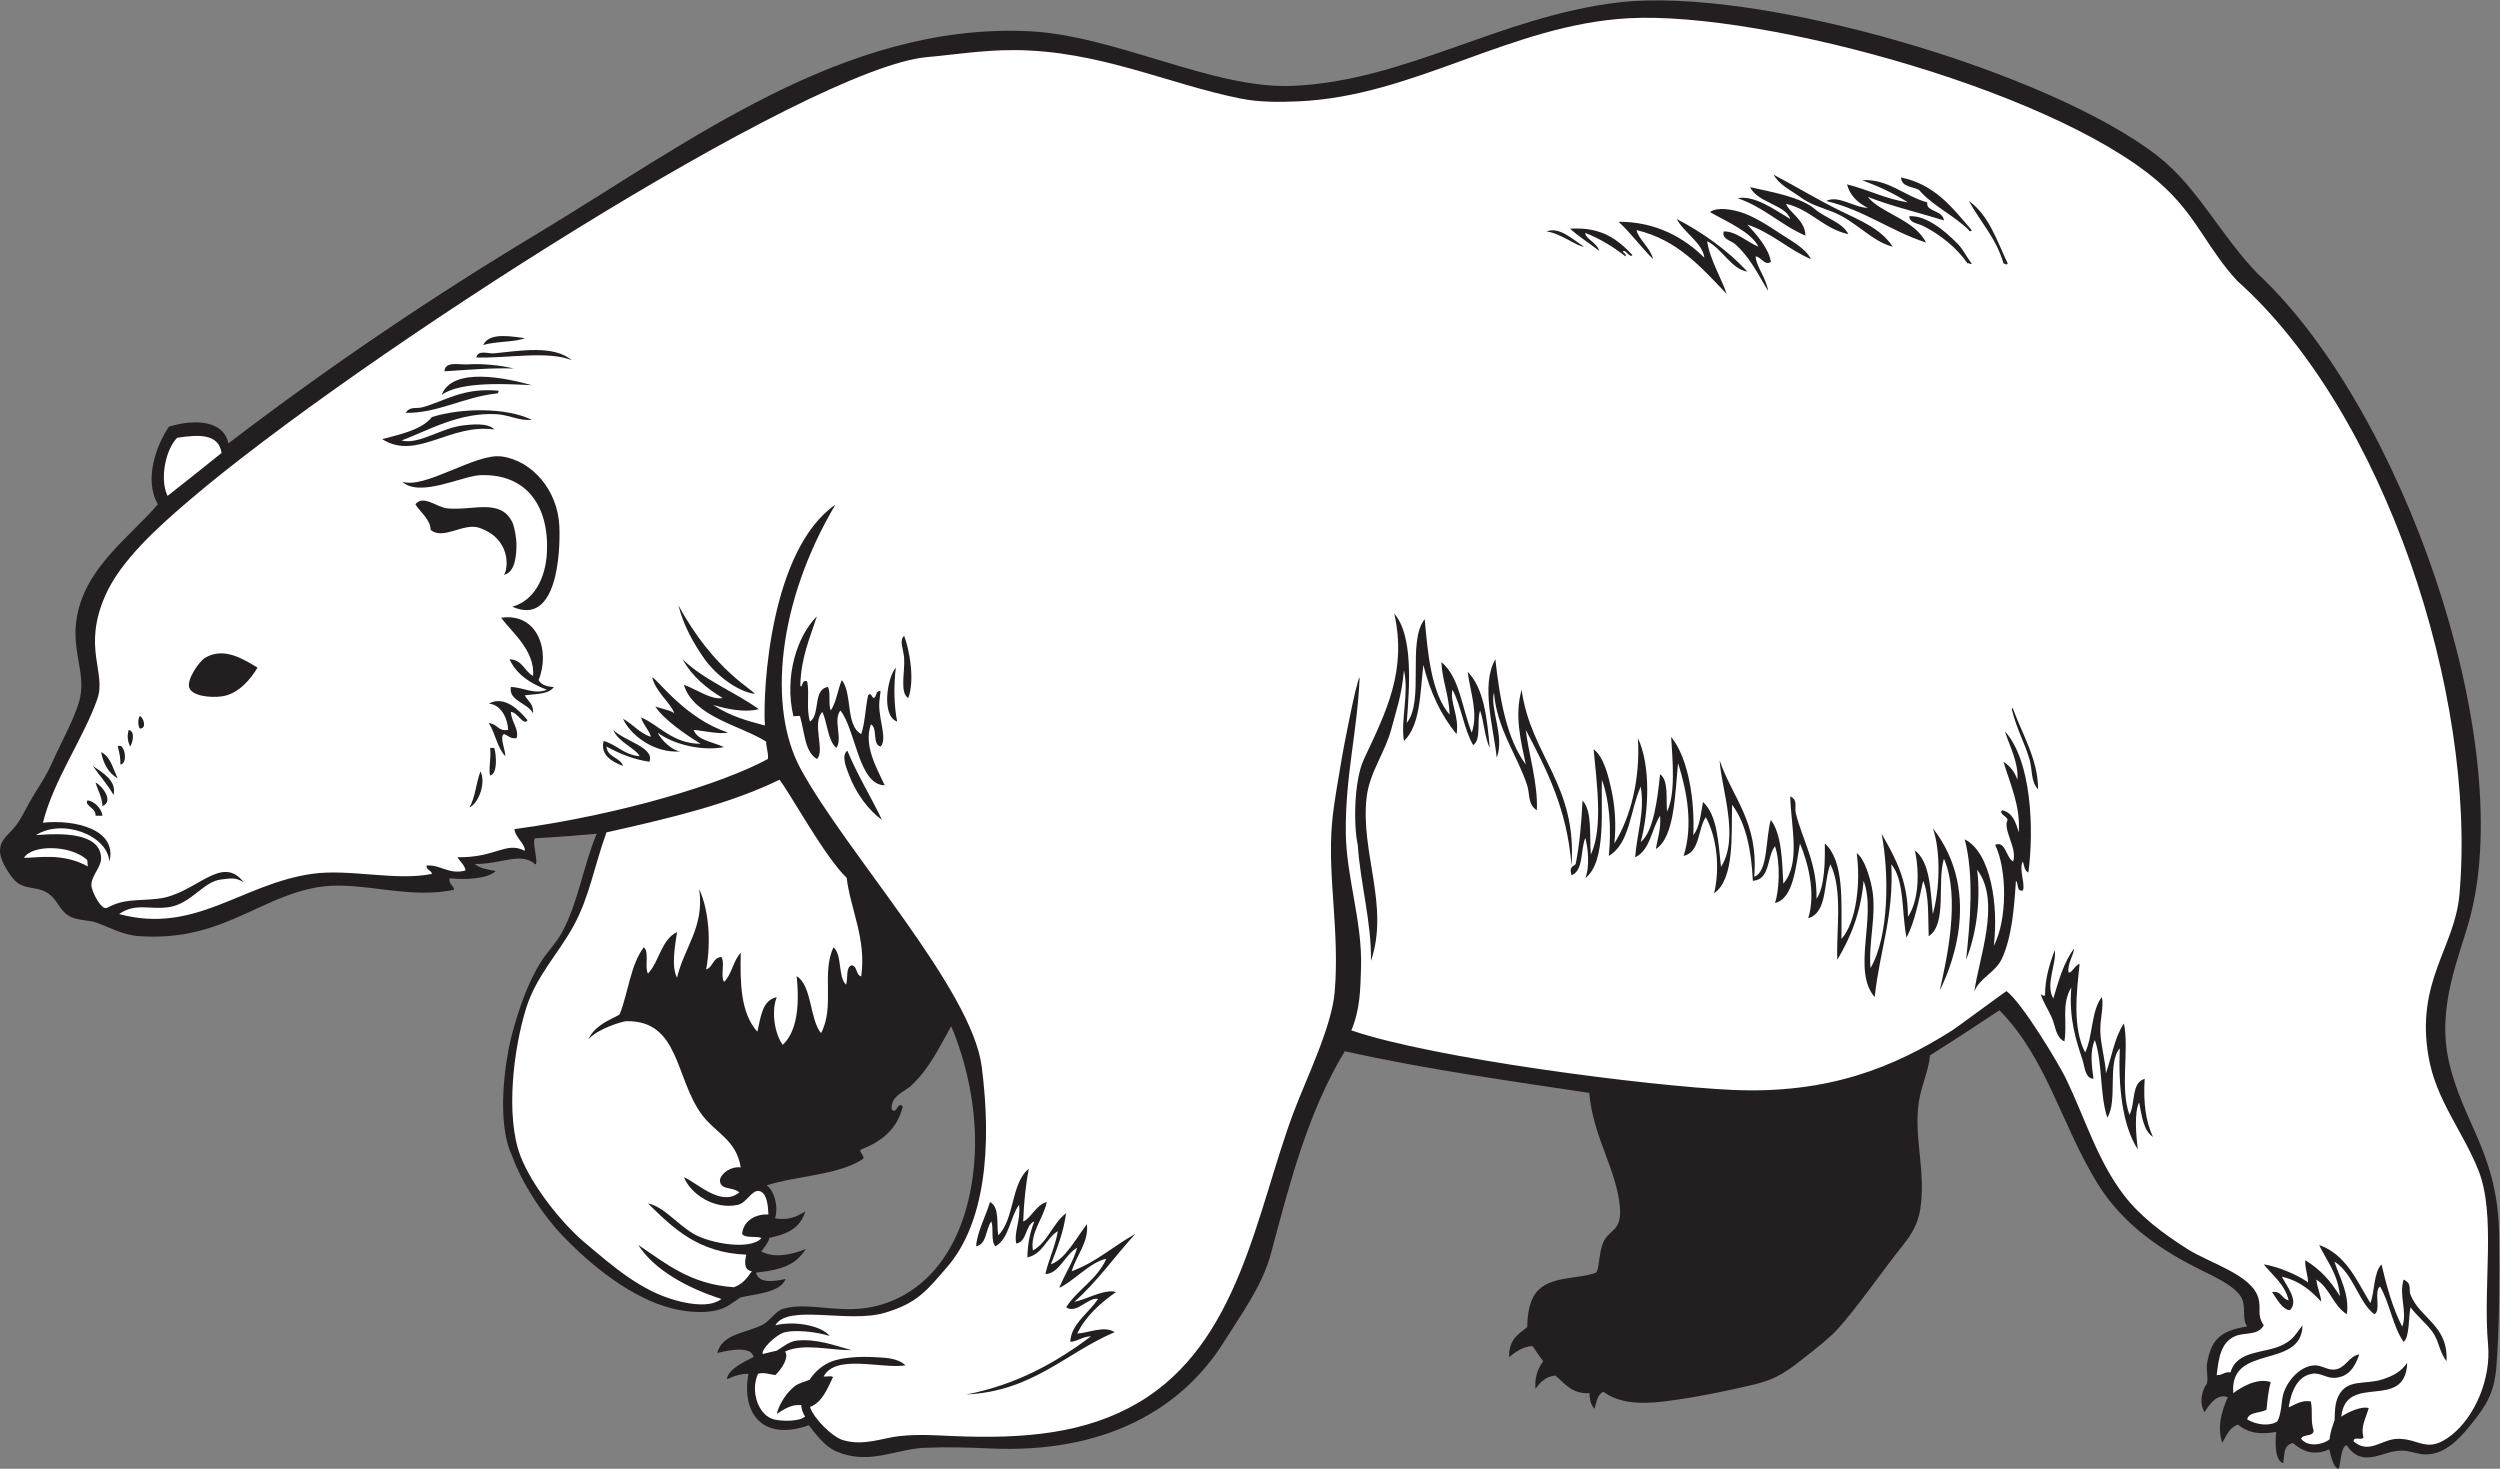 <?xml version="1.0" encoding="UTF-8" standalone="no"?>
<svg
   xmlns:dc="http://purl.org/dc/elements/1.1/"
   xmlns:cc="http://creativecommons.org/ns#"
   xmlns:rdf="http://www.w3.org/1999/02/22-rdf-syntax-ns#"
   xmlns:svg="http://www.w3.org/2000/svg"
   xmlns="http://www.w3.org/2000/svg"
   viewBox="0 0 795.413 467.32"
   height="467.32"
   width="795.413"
   xml:space="preserve"
   id="svg2"
   version="1.1"><rect x="0" y="0" width="795.413" height="467.32" fill="#808080" stroke="none"/><defs
     id="defs6" /><g
     transform="matrix(1.333,0,0,-1.333,0,467.32)"
     id="g10"><g
       transform="scale(0.1)"
       id="g12"><path
         id="path14"
         style="fill:#231f20;fill-opacity:1;fill-rule:evenodd;stroke:none"
         d="M 5601.37,56.035 C 5587.26,55.832 5586.57,9.824 5582.09,0 c -13.01,2.414 -18.01,29.355 -22.58,46.395 -35.97,-15.934 -63.15,-5.32 -86.89,15.293 -22.96,-6.109 -19.41,-25.77 -22.85,-48.473 -21.37,6.727 -18.9,53.98 -16.81,74.91 -33.73,-6.113 -65.85,-4.816 -91.29,17.617 -20.09,-7.91 -25.29,-21.992 -37.59,-44.054 -12.34,39.172 -1.7,74.739 13.22,109.055 -24.34,10.098 -43.46,-15.84 -55.08,-35.664 -13.11,19.902 -8.09,50.957 5.51,68.699 3.36,15.606 -2.28,32.758 0,46.274 9.31,55.242 28.32,79.129 96.11,89.773 -12.8,16.824 -3.44,39.844 -11.29,62.793 -9.41,27.481 -55.97,50.86 -91.71,68.164 -106.26,51.446 -195.86,115.196 -254.46,210.266 -86.04,139.586 -121.22,299.363 -234.08,413.343 -58.53,-38.39 -105.82,-70.14 -165.51,-107.386 -4.36,-39.992 -20.13,-70.121 -26.45,-109.055 -11.68,-72.156 9.33,-145.508 6.62,-218.113 -2.08,-55.512 -10.98,-83.742 -46.26,-127.785 -44.56,-55.559 -110.4,-150.5 -155.32,-199.383 -18.73,-20.363 -47.46,-42.98 -72.7,-62.785 -43.66,-34.231 -67.89,-55.047 -128.89,-69.395 -57.37,-13.515 -133.77,-30.058 -211.49,-39.668 -61.11,-7.55 -109.82,-3.136 -145.42,23.145 -13.07,-6.621 -14.7,-17.11 -21.07,-40.762 -11.08,12.051 -11.33,25.985 -11.98,37.449 -42.39,-2.742 -59.45,23.996 -81.38,41.723 -24.81,-1.633 -38.97,-19.414 -47.5,-31.809 -2.28,24.903 3.84,45.84 18.4,66.477 -7.87,9.258 -16.54,23.258 -25.21,35.77 -23.59,-0.168 -44.33,-16.672 -55.98,-26.231 -1.27,40.918 20.81,54.363 43.16,71.672 0.09,29.676 5.25,60.601 19.63,80.34 31.9,43.789 105.84,33.195 145.48,50.105 7.19,12.961 6.11,49.231 16.45,72.168 14.08,31.262 44.14,25.168 39.65,82.617 -6.95,89.055 -64.72,169.571 -73.25,273.735 -179.22,27.332 -377.23,53.758 -583.55,99.422 C 3120.7,849.012 3077.51,678.477 3033.75,514.434 3013.31,437.762 2964.41,371.633 2921.39,302.93 2820.28,141.434 2636.53,36.582 2366.21,48.469 c -51.1,2.246 -101.64,4 -159.18,1.648 -61.75,-2.527 -118.1,-33.438 -183.14,-17.766 -37.33,8.996 -55.77,21.34 -93.35,71.605 -113.11,-40.012 -161.06,31.766 -144.24,122.547 -13.12,1.367 -34.8,-4.746 -51.29,-12.801 1.61,23.777 44.54,43.426 63.9,53.238 -7.92,32.434 -81.05,9.922 -87.03,9.543 11.71,45.098 66.95,47.625 105.75,65.957 21.23,10.039 32.18,34.102 52.87,39.805 65.88,18.106 140.72,-17.609 231.07,8.953 144.32,42.434 216.31,188.852 224.98,357.864 5.5,107.117 -18.66,218.457 -56.18,307.347 -30.28,-53.48 -52.05,-101.203 -95.83,-142.113 -16.16,-15.086 -49.02,-24.27 -46.27,-56.184 12.05,-14.511 14.07,20.813 26.43,6.614 -12.97,-54.219 -50.68,-83.692 -99.13,-102.442 -8.86,-4.805 12.08,-17.566 3.3,-23.137 -56.45,-38.289 -157.78,-39.605 -229.4,-62.722 15.21,-8.196 30.11,-46.524 20.45,-78.684 25.12,-3.887 44.72,-0.906 72.21,16.653 -12.52,-42.793 -47.86,-55.223 -85.65,-63.118 -2.85,-12.175 -14.77,-26.328 -19.54,-32.449 29.64,-16.269 68.51,-9.031 106.44,5.652 -22.9,-34.382 -48.67,-48.687 -118.97,-56.316 6.3,-24.531 37.14,-22.48 70.63,-15.012 -11.59,-33.289 -76.29,-36.14 -108.09,-44.336 -27.01,-18.035 -35.47,-28.211 -71.6,-33.183 -25.68,-3.543 -59.33,-0.692 -89.22,6.613 -95.92,23.399 -191.82,99.414 -264.39,175.145 -43.31,45.207 -94.95,121.339 -118.96,188.363 -39.67,81.695 -16.84,232.461 0,294.126 16.4,60.06 37.3,121.37 69.4,171.85 13.49,21.21 34.8,42.07 49.56,69.4 39.24,72.55 49.15,155.34 82.62,234.61 -56.91,-4.76 -86.99,-7.46 -145.4,-10.73 -12.33,1.31 7.56,-59.88 -0.97,-62.37 -34.56,30.91 -79.59,0.31 -144.99,0.95 15.6,-12.12 28.75,-12.09 50.13,-17.07 -20.37,-19.17 -76.08,-21.08 -109.61,-16.93 -4.57,-12.09 9.25,-17.79 10.46,-27.4 -104.894,-23.15 -215.429,18.55 -310.64,7.99 -68.57,-7.62 -130.969,-39.82 -181.758,-62.8 -75.644,-34.23 -147.602,-63.02 -257.769,-56.18 -42.391,2.64 -68.797,20.36 -105.747,33.06 -14.925,5.12 -41.312,4.42 -59.488,13.21 -28.422,13.74 -30.055,43.81 -59.48,59.49 -22.414,11.93 -47.926,6.48 -69.403,23.13 -10.988,8.52 -38.68,47.5 -39.652,72.7 -1.219,31.51 23.496,40.62 42.953,69.41 12.133,17.93 23.609,43.82 39.66,69.39 13.184,21.01 29.848,47.2 39.657,69.39 22.66,51.29 52.332,103.23 66.093,148.72 19.09,63.08 -16,115.1 -6.609,191.67 15.527,126.54 127.336,201.03 194.98,280.9 -34.097,58.68 -3.265,141.89 26.438,185.07 49.523,15.5 128.246,21.14 142.101,-39.66 244.688,186.66 484.414,348.37 740.254,502.31 357.09,214.88 727.5,500.96 1167.66,481.39 209.58,-9.31 440.64,-138.98 632.84,-130.54 268.44,11.8 493.81,164.77 774.41,198.84 336.84,40.89 1037.37,-167.51 1291.58,-367.93 93.98,-74.07 148.13,-187.99 237.04,-279.66 343.24,-319.51 617.34,-1106.17 507.62,-1531.87 -24.53,-95.24 -82.43,-215.05 -51.21,-349.743 34.29,-147.969 116.91,-218.7 119.51,-413.086 1.28,-95.625 0.68,-222.438 -6.61,-313.953 -5.06,-63.399 -25.31,-93.04 -56.18,-132.188 -23.21,-29.434 -56.73,-69.5 -99.14,-75.996 -40.67,-6.25 -50.4,19.219 -107.14,1.777 -33.08,-10.176 -67.79,-22.297 -94.58,19.004 v 0" /><path
         id="path16"
         style="fill:#231f20;fill-opacity:1;fill-rule:evenodd;stroke:none"
         d="m 4580.35,967.168 c -15.88,-69.883 -39.2,-121.25 -23.13,-201.582 3.76,-52.481 21.16,-103.527 3.31,-155.324 -12.85,-37.262 -53.17,-87.703 -82.62,-125.574 -31.87,-40.977 -61.35,-84.59 -89.23,-115.676 -33.27,-37.071 -84.37,-93.621 -156.11,-129.864 -133.3,-56.296 -306.76,-70.281 -382.56,-42.527 9.87,7.082 25.05,7.449 39.66,10.469 1.83,26.816 -6.08,63.348 9.92,76.004 -29.23,7.816 -58.53,-12.301 -82.63,-31.531 9.34,77.695 86.01,99.753 155.34,117.449 -116.13,11.398 -179.19,-46.422 -178.82,-168.055 -13.62,0.344 -48.25,8.895 -57.55,26.406 8.84,3.621 15.41,1.942 28.16,2.86 -9.59,12.445 -5.46,45.129 -5.93,66.711 -9.5,2.48 -16.59,-2.684 -27.11,-3.918 3.43,104.523 135.12,80.773 181.75,142.101 -56.59,-29.734 -166.49,-29.59 -198.28,-95.84 -6.68,-13.925 -8.35,-40.945 -7.22,-58.574 -9.83,-3.527 -10.54,-7.812 -17.5,-12.676 -7.86,5.528 -11.84,18.418 -15.89,26.036 0.54,2.316 12.2,2.316 13.38,4.871 -3,14.269 -3.33,34.406 4.21,61.308 -3.6,0.852 -21.81,-9.004 -26.55,-13.113 2.34,137.559 221.58,60.285 254.45,167.305 -13.76,-10.34 -46.65,-38.047 -89.21,-42.969 12.96,20.91 8.46,46.68 16.52,62.793 13.45,26.922 41.34,30.949 42.96,72.695 3.66,94.473 -75.57,184.149 -79.32,287.512 392.89,-57.902 526.86,-54.77 770,72.703 v 0" /><path
         id="path18"
         style="fill:#ffffff;fill-opacity:1;fill-rule:evenodd;stroke:none"
         d="m 2055.57,1175.37 c -13.52,3.01 -8.3,24.76 -23.14,26.43 -14.6,-5.23 -7.67,-31.98 -13.22,-46.25 -19.85,19.8 -8.42,70.88 -29.74,89.22 -29.36,-61.66 3.83,-141.3 -29.74,-204.89 -27.14,32.34 -21.41,113.4 -58.25,136.04 11,-105.35 -13.82,-145.79 -33.18,-163.86 -18.34,24.17 -28.3,78.15 -14.32,113.74 -35.39,-7.58 -38,-47.93 -46.27,-82.62 -39.92,45.01 -41.28,115.25 -39.66,188.36 -17.93,-18.41 -21.26,-51.43 -39.66,-69.39 -9.4,12.64 2.64,46.7 -6.6,59.49 -20.53,-1.5 -19.62,-24.44 -36.36,-29.75 12.51,66.34 6.25,142.14 -16.52,191.67 13.07,-90.83 -36.25,-139.22 -52.87,-211.5 -14.49,26.41 -4.29,79.96 0,109.07 -37.93,-18.27 -42.14,-70.23 -69.4,-99.16 -8.68,15.57 3.78,52.26 -9.91,62.8 -31.41,-40.78 -36.96,-107.41 -57.35,-159.2 -2.64,-6.69 -58.54,-21.41 -74.84,-60.57 22.19,25.96 82.44,43.13 89.88,43.3 128.06,2.94 116.58,-136.628 181.1,-223.398 32.16,-43.242 82.21,-59.765 92.53,-125.586 -26.53,3.497 -51.44,-18.984 -49.57,-33.046 2.93,-21.895 29.25,-12.352 46.27,-26.434 -42.39,-35.512 -98.03,20.555 -132.19,36.355 14.85,-39.367 71.83,-78.847 128.89,-66.101 20.5,4.586 32.98,35.426 49.57,33.043 20.57,-2.938 22.21,-38.043 23.12,-56.18 -28.26,1.738 -59.52,-12.969 -62.78,-46.269 7.35,-11.36 33.41,-4.024 46.27,-9.903 -26.47,-30.207 -122.91,-12.871 -161.93,9.903 -40.53,23.671 -70.89,64.855 -109.06,72.714 59.98,-58.996 120.02,-117.921 234.63,-122.273 -4.23,-18.496 -5.61,-36.645 13.22,-39.66 -13.07,-19.207 -23.24,-30.832 -42.96,-38.145 -103.96,7.305 -161.42,56.278 -228.02,100.938 36.98,-58.867 117.15,-103.164 198.28,-128.887 -22.58,-18.281 -66.42,-15.273 -109.06,-3.301 -83.64,23.485 -146.46,78.274 -218.1,138.797 -54.9,46.36 -124.82,134.719 -152.02,204.887 -37.28,96.141 -16.32,259.206 13.21,353.606 24.04,76.82 76.23,129.42 112.37,194.98 38.61,70.06 49.31,141.01 79.31,224.71 146.79,32.77 292.2,66.92 413.09,125.58 22.53,-27.79 109.25,-186.17 160.27,-234.08 8.94,-74.57 47.5,-146.5 34.71,-235.18 v 0" /><path
         id="path20"
         style="fill:#ffffff;fill-opacity:1;fill-rule:evenodd;stroke:none"
         d="m 399.906,2322.1 c -19.847,41.71 -3.554,112.95 23.129,138.8 47.004,7.01 98.957,11.97 105.754,-36.35 -42.773,-34.34 -85.719,-68.5 -128.883,-102.45 v 0" /><path
         id="path22"
         style="fill:#ffffff;fill-opacity:1;fill-rule:evenodd;stroke:none"
         d="m 208.238,1452.97 c -37.449,35.66 -130.382,38.18 -151.054,5.37 27.496,-1.05 91.156,13.65 152.429,-20.66 0,4.41 -1.375,10.87 -1.375,15.29 v 0" /><path
         id="path24"
         style="fill:#ffffff;fill-opacity:1;fill-rule:evenodd;stroke:none"
         d="m 5618.03,64.981 c -2.7,13.723 20.37,1.66 23.13,9.91 -6.58,26.289 3.95,40.996 12.6,70.039 -19.15,5.519 -52.59,-11.715 -65.47,-20.457 11.04,107.238 152.99,10.593 157.39,128.613 -14.05,-20.402 -31.83,-30.742 -58.25,-39.383 -42.62,-13.957 -84.77,2.012 -105.75,-39.652 -8.77,-17.418 -8.6,-34.949 -9.38,-58.27 -6.62,-17.012 -10.8,-32.187 -12.1,-45.558 -17.75,-13.828 -52.13,-18.504 -67.75,1.379 4.05,12.461 29.41,3.633 29.74,19.824 -8.02,24.66 -1.4,44.558 -6.61,69.394 -23.39,3.84 -38.75,-8.644 -52.87,-14.043 6.18,39.707 21.68,74.5 56.18,80.137 18.9,3.086 34.65,-10.859 52.87,-9.91 32.8,1.715 48.62,23.894 59.49,56.18 -26.15,-4.61 -31.88,-33.704 -59.49,-36.348 -17.58,-1.691 -30.3,11.484 -49.57,9.914 -34.32,-2.805 -64.12,-38.711 -72.7,-69.406 -4.2,-15.031 -3.71,-47.317 -14.19,-64.571 -19.72,-11.992 -49.43,-7.793 -71.74,5.098 4.43,18.699 31.67,14.598 46.28,23.125 2.01,23.32 4.57,46.102 9.91,66.094 -34.41,10.887 -72.57,-14.168 -89.23,-26.438 -10.22,119.27 163.09,55.032 165.23,161.926 -16.19,-20.312 -21.17,-33.484 -46.26,-46.262 -43.47,-22.117 -109.54,-11.628 -125.58,-66.093 -15.25,2.035 -19.02,-7.422 -33.05,-6.61 4.82,42.606 10.55,77.657 42.96,92.528 22.55,10.355 55.61,0.742 69.4,26.437 -17.82,26.348 -4.88,38.75 -13.22,66.102 -16.71,54.843 -115.51,82.082 -168.54,115.656 -58.43,37.012 -112.95,77.781 -152.02,128.887 -63.26,82.793 -91.97,181.582 -138.24,277.871 -16.06,33.457 -104.62,181.446 -141.96,209.036 -1.44,0.12 -117.78,-86.16 -129.57,-93.65 -138.65,-88.023 -296.42,-152.496 -525.45,-142.097 -199.43,9.062 -713.43,74.953 -908.8,142.097 21.06,50.08 21.51,97.37 23.13,148.72 3.55,111.58 -35.36,216.25 -36.35,323.85 -1.25,137.38 27.6,238.96 33.05,370.14 -7.46,-6.27 -39.86,-175.21 -42.96,-194.98 -7.88,-50.18 -18.74,-103.16 -23.13,-155.32 -10.71,-126.81 18.5,-255.22 6.6,-399.88 -6.94,-84.61 -68.47,-208.51 -99.14,-290.807 C 2998.44,611.348 2957.82,299.121 2716.5,157.52 2592.69,84.914 2447.62,70.555 2273.67,78.203 c -40.81,1.797 -81.52,4.531 -125.57,0 -41.34,-4.246 -85.44,-24.434 -135.5,-9.91 -26.45,7.676 -70.66,52.051 -79.31,79.305 29.18,10.48 41.95,44.597 54.94,71.257 -5.21,4.094 -12.32,0.422 -22.31,1.458 28.69,54.277 136.56,17.878 195.39,26.437 -18.51,18.512 -51.28,18.426 -76.01,19.832 -32.99,1.863 -75.41,-0.918 -99.13,-9.922 -20.26,-7.676 -39.39,-21.992 -53.91,-44.336 -15.18,-5.359 -27.03,-8.699 -35.33,-15.148 -19.64,-15.274 -37.07,-42.149 -42.95,-66.102 30.88,20.391 42,21.785 58.65,20.938 0.02,-9.883 4.63,-20.977 8.93,-27.352 -15.35,-13 -57.57,-10.969 -74.19,-6.789 -36.92,9.277 -57.46,66.688 -38.01,109.043 14.51,3.77 26.9,-1.191 41.31,-3.301 15.84,15.567 33.1,42.434 23.13,56.184 43.7,20.711 105.86,3.101 158.63,3.297 -39.91,11.41 -83.62,27.422 -128.88,23.136 -20.53,-1.941 -34.58,-15.41 -49.95,-24.464 -12.52,-2.301 -22.81,-5.575 -32.88,-7.821 -5.66,9.493 30.73,46.668 53.08,52.118 24.12,5.871 73.87,1.351 106.16,-8.954 -16,22.18 -78.09,37.528 -129.29,25.469 29.98,51.688 174.07,4.016 261.07,29.746 78.37,23.203 100.44,53.406 148.71,109.055 90.04,103.758 107.89,284.676 82.62,479.187 -24.02,184.934 -322.77,509.474 -431.76,709.524 -80.09,147 -55.18,398.71 82.56,631.08 -154.89,-107.29 -173.69,-441.24 -168.26,-527.1 -44.81,12.06 -80.96,21.77 -123.65,49.02 29.49,-8.23 72.81,-19.34 109.06,-9.91 -58.35,41.89 -130.94,69.54 -181.76,118.96 22.27,-40.51 56.62,-68.95 95.84,-92.53 -27.83,-4.65 -58.34,18.61 -92.95,31.95 23.1,-77.2 135.52,-97.02 196.77,-136.05 -0.81,-14.03 5.88,-26.06 3.85,-41.3 -107.23,-58.43 -348.12,-132.6 -604.98,-167.43 1.66,-19.81 26.41,-35.17 24.73,-51.78 -45.15,23.45 -68.46,-16.7 -160.41,-15.29 1.07,-4.86 19.37,-20.95 18.72,-31.67 -39.72,-10.81 -60.79,15.34 -92.94,11.71 -0.35,-11.38 11.39,-10.65 13.22,-19.84 -88.044,-17.6 -197.692,13.16 -287.512,0 -168.633,-24.7 -277.703,-144.66 -459.352,-95.83 39.078,27.55 73.41,9.7 118.969,16.53 53.937,8.07 82.469,62.15 125.574,66.09 18.938,1.73 31.059,6.57 52.883,-6.61 -53.875,69.34 -115.188,-29.65 -204.895,-39.39 -54.089,-5.86 -79.824,0.39 -121.379,-21.81 -12.824,-7.21 -37.324,38.73 -37.25,54.59 0.11,23.4 24.524,43 23.129,66.09 -3.574,59.39 -95.574,57.88 -155.316,52.88 61.035,39.78 169.629,1.69 175.152,-62.79 19.457,76.43 -81.965,100.6 -158.629,92.54 25.032,101.53 97.75,202.85 129.981,295.76 21.691,62.51 -36.25,120.8 18.73,246.2 36.383,82.97 124.02,162.23 203.239,229.67 395.039,336.38 1474.886,1031.78 1759.756,1055.86 59.23,5.01 130.79,16.71 204.89,16.52 204.21,-0.51 367.81,-80.8 541.97,-115.66 46.7,-9.34 95.45,-8.51 138.81,-6.61 275.75,12.12 505.44,182.58 786.51,198.28 326.15,18.22 1056.54,-184.16 1287.72,-410.88 72.75,-71.34 96.97,-141.05 165.79,-215.91 350.82,-312.92 572.42,-985.82 530.41,-1464.53 -11.22,-127.83 -104.99,-207.31 -73.81,-387.209 18.08,-104.257 81.21,-176.425 118.97,-270.976 42.79,-107.121 10.35,-273.887 23.14,-416.399 7.39,-82.398 -32.02,-171.543 -85.92,-214.804 -59.06,-47.371 -76.09,-9.707 -128.89,-9.91 -39.13,-0.168 -68.09,-37.91 -105.75,-6.621 z M 4596.89,2926.86 c -26.01,54.42 -108.26,70.2 -138.82,109.06 56.82,-22.5 121.29,-37.36 181.77,-56.19 -2.59,25.18 -44.44,20.42 -39.66,42.97 -53.04,14.16 -94.74,57.27 -155.32,52.87 39.36,-14.61 76.23,-31.72 109.06,-52.87 -54.49,8.31 -94.84,30.75 -145.41,42.95 7.27,-26.22 23.33,-42.1 49.56,-56.17 -33.64,1.21 -71,31.56 -99.13,16.52 90.59,-21.77 153.37,-71.34 237.95,-99.14 z M 5753.54,415.281 c -5.41,13.305 4.89,26.543 -16.55,36.352 -11.88,-39.895 9.9,-77.063 -3.3,-112.356 -22.58,43.516 -36.83,95.36 -49.57,148.711 -18.94,-20.703 -15.65,-63.664 -26.43,-92.539 -32.85,54.188 -58.1,115.969 -122.29,138.809 18.35,-38.945 45.35,-69.219 49.58,-122.278 -23.24,38.801 -48.05,64.309 -82.62,85.918 -1.1,-20.918 6.16,-33.496 6.62,-52.871 -27.77,19.621 -74.19,38.149 -105.76,42.961 21.44,-27.043 50.02,-46.925 59.49,-85.918 -16.96,2.871 -16.44,23.211 -39.65,19.832 10.94,-15.984 25.92,-43.925 42.95,-42.968 21.13,21.652 -6.99,55.382 -19.62,79.66 48.07,-11.211 74.57,-39.524 93.71,-59.344 0.75,10.215 -10.28,36.383 -11.3,52.383 31.94,-19.828 40.48,-63.07 72.7,-82.621 6.93,47.343 -17.22,87.199 -29.74,125.597 44.9,-26.816 59.44,-101.277 95.84,-125.597 16.42,10.031 -2.52,55.402 13.21,66.105 23.24,-39.551 30.28,-95.304 56.18,-132.187 14.68,11.004 11.48,60.949 16.53,82.617 15.54,-21.336 36.98,-37.199 52.87,-59.484 15.09,-21.149 15.92,-47.157 33.05,-69.403 4.42,86.34 -62.32,100.606 -85.9,158.621 z m -852.63,707.209 c -19.93,33.45 9.11,86.03 3.3,115.67 -11.5,-32.55 -22.93,-65.2 -23.12,-109.06 -4.56,-0.14 -7.27,1.55 -9.92,3.3 5.41,-19.03 18.37,-37.19 26.44,-56.17 8.32,-19.61 9.34,-46.91 29.73,-56.19 7.7,45.06 -8.11,88.24 16.53,128.89 -6.12,-73.86 11.38,-126.61 26.43,-171.84 5.66,-16.992 6.13,-45.078 26.45,-46.27 -4.23,32.118 -8.84,66.446 3.3,92.53 18.63,-52.967 11.57,-131.631 29.74,-185.069 25.34,39.668 -0.57,130.567 29.74,165.239 -3.66,-89.782 5.55,-182.926 42.96,-241.247 -3.49,29.883 -9.3,87.856 3.3,112.364 6.27,-32.293 9.96,-67.149 33.06,-82.617 -17.04,35.824 -23.64,82.113 -19.83,138.8 -32.25,-8.496 -21.99,-59.543 -36.35,-85.929 -23.42,64.785 -0.03,153.898 -13.23,218.119 -21.89,-32.07 -29,-78.94 -42.96,-118.967 -0.97,28.145 -11.36,62.917 -13.22,95.837 -1.83,32.66 9.22,65.54 3.31,85.92 -25.29,-31.99 -21.11,-93.46 -39.66,-132.198 -31.12,60.208 -20.03,146.668 -13.21,211.508 -11.25,-2.1 -19.39,-24.52 -26.44,-19.84 -3.37,19.32 12.99,43.18 13.22,56.19 -24.52,-31.66 -36.61,-75.75 -49.57,-118.97 z m -95.84,690.69 c 0.01,1.84 -2.68,3.74 -3.3,0 10.76,-46.38 32.17,-82.87 42.96,-122.28 6.36,-23.24 2.07,-49.62 19.82,-69.4 0.31,70.89 -37.82,131.75 -59.48,191.68 z m -19.82,-52.88 c 11.23,-35.04 33.69,-76.45 29.74,-115.67 -6.1,19.25 -17.72,32.97 -33.06,42.97 15.25,-50.87 41.63,-108.17 36.35,-168.55 -6.86,23.98 -14.33,47.34 -39.65,52.88 -8.09,-9.75 11.1,-13.38 13.22,-23.13 -12.45,-22.22 23.83,-67.99 13.22,-99.14 -17.09,8.29 -17.77,50.46 -42.96,39.66 28.69,-59.51 29.32,-178.85 -3.3,-241.25 11.7,96.47 -6.86,222.78 -69.41,254.46 23.33,-87.23 12.42,-203.55 3.31,-287.51 22.93,56.51 35.81,136.55 26.44,214.82 58.35,-76.38 2.93,-214.01 -6.61,-290.83 12.08,32.85 50.55,45.23 66.09,79.32 23.55,51.62 29.06,122.62 33.05,185.07 7.1,-6.13 0.36,-26.09 16.52,-23.15 6.68,14.52 -10.28,51.28 0,69.41 3.18,-10.05 3.9,-22.54 13.23,-26.45 13.36,101.35 8.12,266.54 -56.18,337.09 z m -85.93,1265.71 c 27.5,-49.62 65.31,-88.9 82.61,-148.72 3.91,-0.47 7.5,-5.88 9.92,0 -25.74,54.66 -45.22,115.6 -92.53,148.72 z m -161.93,56.18 c 1.24,-22.99 27.13,-21.35 42.95,-29.75 33.18,-38.44 82.94,-60.28 118.98,-95.84 0.04,-3.33 5.79,-4.15 6.62,0 -45.44,52.61 -87.06,109.03 -168.55,125.59 z m 135.49,-158.64 c -31.17,31.98 -75.67,68.7 -115.66,66.1 -0.46,-16.08 21.57,-17.29 33.05,-23.13 42.51,-21.64 80.93,-53.23 105.75,-89.23 5.68,1.31 8.47,-4.9 9.92,0 -11.26,13.14 -18.89,31.73 -33.06,46.26 z M 4613.4,1528.97 c 18.99,-54.09 16.89,-144 0,-204.89 -6.29,58.7 -6.23,123.74 -42.97,152.01 11.3,-51.14 9.84,-119.35 -16.51,-158.62 0.37,87.39 -31.29,142.76 -62.79,198.27 17.82,-93.14 18.3,-243.77 -26.44,-320.54 -5.71,61.3 15.69,129.16 3.31,191.66 -5.44,27.38 -18.54,70.61 -36.36,82.62 9.49,-66.86 0.5,-163.28 -36.35,-204.88 -0.36,88.88 7.14,185.58 -39.65,228.02 0.36,-39.75 0.41,-102.58 -19.84,-132.19 1.5,86.87 -33.57,139.45 -49.57,204.89 -3.6,14.75 6.13,30.09 -13.21,39.66 1.91,-73.48 25.29,-160.26 -16.52,-208.2 -3.1,57.49 -3.88,117.31 -29.75,152.02 -13.09,-43.1 -5.95,-124.03 -39.66,-135.49 10.62,130.67 -52.11,188.02 -82.62,277.59 4.31,-69.47 48.14,-183.63 3.31,-254.47 -6.49,59.62 -8.76,123.45 -42.96,155.33 -5.44,-28.71 -7.71,-60.59 -23.14,-79.31 3.64,78.92 -10.26,181.66 -52.87,234.63 3.33,-55.49 11.03,-136.94 -9.92,-178.45 -2.53,32.72 3.99,74.48 -16.51,89.22 -6.36,-60.84 -15.52,-136.49 -46.27,-161.92 19.6,71.91 24.21,183.57 -6.62,247.85 5.89,-96.89 -17.24,-188.57 -56.17,-251.16 4.48,45.56 1.52,87.36 -6.61,125.57 -8.08,37.96 -19.01,81.35 -42.96,99.15 6.8,-75.93 23.46,-187.42 -6.61,-251.16 -3.85,45.73 4.04,103.18 -19.83,128.89 -2.72,-53.46 -7.04,-105.34 -16.52,-152.02 -10.97,-7.81 -14.18,-8.35 -9.92,-26.44 29.47,11.28 21.1,60.42 33.05,89.23 7.21,-26.73 10.66,-70.35 0,-95.83 51.22,38.42 36.76,168.84 39.65,234.62 18.36,-51.43 22.68,-113.77 16.53,-181.76 50.63,29.79 50.88,109.93 76.01,165.24 10.46,-57.99 -9.34,-113.9 -13.23,-168.54 36.06,16.84 38.77,66.99 59.5,99.15 3.16,-31.17 -8.35,-63.74 -9.92,-79.33 44.4,28.4 45.23,128.76 52.87,204.9 21.71,-68.48 36.28,-149.16 13.22,-221.42 39.5,8.99 33.4,63.55 52.88,92.54 26.03,-47.04 34.74,-120.41 19.83,-181.76 49.19,33.99 41.08,141.02 42.96,211.51 33.04,-44.07 46.08,-108.14 49.57,-181.76 42.17,2.99 32.93,57.39 52.87,82.62 13.63,-39.98 9.91,-106.37 0,-135.5 44.08,10.03 49.69,86.79 59.48,142.1 18.89,-43.91 38.55,-118.58 19.83,-178.46 46.63,13.97 35.83,85.36 52.88,128.89 30.76,-61.74 13.28,-164.28 16.53,-228.03 31.33,52.38 55.98,111.46 62.78,188.38 32.03,-85.47 -28.82,-213.24 26.44,-277.6 12.17,113.13 45.79,191.16 39.66,317.25 32.11,-38.39 24.33,-116.67 36.35,-175.16 20.07,38.31 28.96,87.81 39.66,135.51 14.64,-33.83 11.36,-85.58 13.21,-132.2 44.73,29.08 19.35,128.27 36.36,185.07 40.88,-94.34 4.83,-248.43 -9.92,-313.96 16.43,31.74 109.15,225.43 -16.52,386.66 z m -317.26,1506.95 c 26.57,-19.39 48.12,-24.06 79.32,-36.35 53.64,-21.15 92.75,-70.56 142.1,-82.62 -27.83,43.32 -79.56,63.3 -125.58,85.92 -54.92,27 -106.9,58.75 -158.62,85.92 13.91,-24.93 40.48,-36.6 62.78,-52.87 z m 36.36,-29.75 c -34.61,29.67 -104.16,41.37 -155.32,52.88 17.82,-37.27 85.5,-42.28 95.84,-76.01 -34.24,20.09 -84.91,57.82 -125.58,49.57 62.73,-20.98 103.25,-64.18 161.92,-89.23 -0.77,37.81 -39.57,55.12 -46.26,76.01 59.54,-14.27 88.56,-59.05 148.71,-72.71 -14.18,28.57 -54.61,38.32 -79.31,59.49 z m -9.92,-118.96 c -13.04,26.22 -46.87,43.4 -76.01,62.78 -27.81,18.51 -62.94,40.69 -92.53,49.58 -19.45,5.84 -54.51,13.18 -72.7,0 40.71,-23.19 98.18,-47.22 115.66,-82.62 -26.73,10.99 -54.51,37.64 -82.61,36.35 -6.01,-17.64 17.72,-22.21 26.43,-29.75 35.31,-30.49 55.99,-73.38 79.32,-112.35 -4.16,31.1 -28.94,59.15 -29.74,82.62 14.07,-1.48 21.46,-23.11 36.35,-13.23 -4.24,31.28 -33.87,65.09 -56.18,89.23 58.62,-19.6 97.18,-59.25 152.01,-82.61 z m -320.56,95.83 c 17.62,-33.08 61.87,-57.09 66.11,-92.53 -48.87,48.6 -116.9,86.32 -204.9,85.92 29.91,-27.37 53.65,-60.91 82.61,-89.23 -6.79,27.38 -36.36,49.52 -39.65,69.4 98.82,-23.46 154.78,-89.77 214.81,-152.01 -9.12,30.5 -41.02,84.1 -46.27,125.57 35.91,-18.09 58.32,-67.25 95.84,-72.7 -47.55,52.06 -109.18,94.65 -168.55,125.58 z m -254.45,-23.13 c 21.25,-19.51 46.7,-34.83 69.39,-52.88 -4.23,18.94 -34.29,29.53 -33.04,42.96 36.16,-14.51 67.45,-33.9 95.84,-56.17 4.36,8.27 -13.07,10.34 -3.31,13.21 6.22,-1.75 15.3,-17.4 19.83,-9.91 -34.1,36.4 -73.22,67.78 -148.71,62.79 z m 33.04,-42.96 c -23.61,14.99 -59.24,49.32 -89.22,36.35 33.54,-4.16 73.5,-36.32 89.22,-36.35 z M 3631.9,1859.44 c -17.54,-61.41 -2.09,-121.15 9.92,-178.46 -45.78,62.17 -61.77,154.15 -72.7,251.16 -35.51,-61.38 -3.77,-164.79 3.29,-234.62 19.72,48.53 -16.63,116.76 -6.6,155.31 7.05,-87.26 56.12,-150.31 79.31,-221.41 6.67,-20.42 1.02,-46.29 23.13,-59.49 2.76,65.19 -20.4,136.86 -26.43,191.67 49.71,-94.59 98.94,-189.67 109.05,-323.85 13.9,193.44 -97.28,261.82 -118.97,419.69 z m -128.87,42.96 c 6.74,-51.23 25.53,-97.51 9.91,-145.41 -23.47,56.96 -28.38,132.45 -72.71,168.55 2.47,-46.01 18.31,-78.64 19.82,-125.59 -44.15,50.62 -52.64,150.66 -59.48,228.03 -42.82,-54.11 0.07,-193.93 -42.95,-247.85 7.44,92.35 14.76,210.31 -29.75,261.07 30.5,-136.17 -18.73,-233.1 -72.43,-347.55 -24.27,-51.59 -24.83,-161.29 -14.59,-204.89 6.06,-92.81 33.11,-184.97 31.4,-276.49 44.53,130.39 -25.14,258.32 -10.47,389.4 6.79,60.77 44.4,107.65 59.48,165.24 12.46,47.55 23.99,76.8 29.75,138.8 12.58,-54.87 -8.35,-118.33 0,-168.54 39.07,36.93 38.6,113.4 46.26,181.76 16.2,-65.32 42.28,-120.75 79.31,-165.23 6.99,43.35 -16.37,73.91 -9.91,105.74 21.6,-38.99 27.13,-94.03 49.56,-132.19 19.96,13.1 8.03,58.07 16.52,82.62 9.8,-27.66 10.64,-64.28 23.14,-89.23 -6.69,71.52 -14,142.42 -52.86,181.76 z M 2557.88,471.465 c 10.67,36.699 41.7,70.633 36.35,112.363 -25.5,-32.996 -51.04,-83.183 -85.93,-95.84 14.81,38.075 29.93,75.828 36.36,122.274 -31.95,-24.227 -43.32,-69.032 -79.31,-89.227 -6.86,43.457 25.18,75.985 33.04,115.664 -25.54,-6.426 -39.83,-41.64 -56.18,-46.261 1.52,44.746 5.9,86.632 13.22,125.578 -42.75,-34.356 -33.69,-120.528 -72.7,-158.625 -4.76,22.304 4.24,67.648 -19.82,79.308 -10.2,-34.07 -31.57,-73.918 -33.06,-105.742 26.48,5.469 22.15,41.738 36.36,59.481 5.95,-17.176 -1.88,-48.141 9.92,-59.481 32.64,19.133 34.48,69.043 56.17,99.133 4.79,-36.008 -12.99,-65.801 -6.61,-92.531 26.85,5.109 20.31,43.574 42.96,52.879 -9.63,-24.52 -15.95,-52.352 -16.52,-85.918 37.12,8.039 44.71,45.617 72.71,62.785 -6.23,-37.84 -21.7,-66.438 -29.75,-102.453 32.95,0.382 47.09,47.445 76.01,62.793 -10.58,-35.68 -29.62,-62.899 -42.96,-95.829 31.66,13.661 74.43,62.024 112.35,69.395 -21.41,-49.082 -68.29,-72.703 -95.83,-115.664 24.6,-17.442 53.4,25.359 76.02,19.824 -21.14,-32.988 -65,-60.391 -66.11,-102.441 19.29,1.64 28.91,12.957 49.57,13.211 -83.29,-62.098 -175.9,-114.911 -297.42,-138.797 159.26,8.172 236.12,98.769 353.6,148.719 -23.98,16.515 -61.97,-1.922 -89.22,-3.309 20.96,42.93 55.34,72.441 92.53,99.148 -26.78,8.664 -75.11,-19.89 -99.14,-23.144 54.57,47.883 96.29,108.594 145.4,161.926 -51.78,-28.625 -93.25,-67.571 -152.01,-89.219 z M 2158.01,1988.32 c -12.51,-11.74 -1.5,-31.93 0,-52.87 2.34,-32.78 -11.11,-83.46 9.91,-95.84 15.67,42.32 3.5,113.5 -9.91,148.71 z m -19.83,-76.01 c -20.26,-22.85 -35.54,-115.37 3.3,-128.88 -7.89,38.01 -8.45,86.98 -3.3,128.88 z m -39.66,-89.22 c 0,11.64 2.43,22.44 3.31,33.04 -12.94,1.94 -8.44,-13.59 -16.53,-16.52 -5.82,2.93 -5.45,14.67 -13.21,6.6 -6.66,-29.68 -7.18,-65.51 -16.52,-92.51 -37.88,20.5 -20.49,96.28 -46.27,128.88 -9.87,-23.18 -13.13,-52.97 -26.44,-72.71 -6.31,14.62 0.5,42.36 -6.61,56.18 -36.84,-5.02 -17.62,-66.1 -42.96,-82.62 -9.52,31.7 -0.63,64.53 -6.61,95.84 -13.89,6.98 -11.05,-19.36 -16.52,-9.91 1.7,66.59 22.85,113.74 39.65,165.23 -47.32,-47.04 -78.29,-143.2 -56.18,-237.94 4.8,-1.81 17.08,3.87 16.53,-3.31 10.54,-35.72 10.52,-82 39.65,-99.13 20.47,18.34 -13.13,86.82 13.22,112.36 12.18,-27.48 12.29,-67.02 33.05,-85.93 16.14,21.7 -8.37,67.12 9.92,89.23 36.93,-47.13 43.39,-178.24 105.74,-178.45 -17.49,37.92 -51.27,93.67 -33.04,145.4 16.95,-8.38 2.46,-48.21 23.13,-52.86 16.16,16.41 -3.29,61.53 -3.31,99.13 z m -76,-109.06 c -15.08,-11.61 -3.06,-38.99 3.3,-56.18 16.87,-45.58 47.6,-86.43 79.32,-109.05 -26.66,55.97 -58.49,106.75 -82.62,165.23 z m -403.17,346.99 c 11.51,-47.43 36,-91.14 62.78,-128.88 24.39,-34.36 74.79,-76.17 118.98,-82.61 0.18,8.2 -97.26,54.75 -181.76,211.49 z m -55.09,-241.78 c 20.24,-31.54 75.76,-69.11 107.96,-88.69 -66.63,-0.52 -102.52,47.28 -142.11,62.79 4.33,-16.66 23.3,-36.11 23.14,-46.26 -27.39,8.96 -42.34,30.36 -66.09,42.96 15.61,-36.28 72.2,-82.94 136.73,-77.79 -21.43,2.8 -46.36,28.27 -54.12,44.74 39.23,-29 106.34,-44.36 158.36,-34.41 -32.77,14.45 -63.15,16.17 -72.43,41.02 17.37,-1.15 67.29,-11.85 81.1,-5.92 -100.51,32.38 -167.44,127.09 -180.24,131.51 8.69,-35.4 44.55,-61.17 52.87,-85.93 -8.2,6.37 -15.74,6.88 -45.17,15.98 z m -100.24,-55.64 c 10.83,-28.84 53.05,-43.85 62.79,-62.79 -37.64,3.12 -54.12,27.4 -85.92,36.36 -9.09,-33.42 20.74,-50.33 46.27,-59.49 -7.36,21.29 -37.53,19.76 -39.66,46.28 29.92,-16.36 62.22,-30.32 102.44,-36.36 13.81,34.24 -60.65,49.57 -85.92,76 z m -284.2,898.88 c -15.07,-1.44 -38.64,9.18 -42.96,-9.91 70.61,-2.68 171.27,16.94 228.02,-6.61 -44.01,37.13 -123.81,22.41 -185.06,16.52 z m 155.32,-413.09 c -3.62,86.2 -64.94,156.98 -137.69,166.9 -62.17,8.47 -182.66,-78.48 -237.395,-60.32 41.775,-38.72 143.925,14.24 186.715,15.69 110.48,3.8 164.25,-74.51 158.62,-185.05 -3.15,-62.04 -31.56,-114.95 -82.61,-128.89 106.67,-48.12 115.02,128.27 112.36,191.67 z m -49.57,-366.81 c 28.5,69.89 -2.57,161.39 -89.23,148.71 23.3,-33.01 81.08,-77.46 76.01,-138.81 -20.99,10.96 -25.02,38.88 -56.18,39.66 17.13,-36.85 50.1,-57.85 89.22,-72.7 -30.4,-12.19 -57.44,6.02 -85.92,6.61 -6.43,-32.83 40.42,-38.14 52.88,-62.79 1.64,22.58 -12.62,29.24 -19.83,42.95 26.35,3.42 57.53,1.97 69.41,19.84 -16.98,0.65 -30.18,5.08 -36.36,16.53 z m -231.33,680.76 c 46.62,33.55 161.67,25.43 214.8,23.14 -60.06,16.8 -188.83,44.75 -214.8,-23.14 z m -23.13,-52.87 c -25.56,-32.25 -81.516,-42.39 -118.969,-52.88 82.781,-52.01 160.019,37.86 267.679,23.14 -14.8,16.47 -54.26,11.98 -72.71,9.91 -54.86,-6.14 -106.34,-46.68 -148.708,-36.35 64.878,24.67 139.298,68.41 228.028,62.79 28.96,-1.84 54.37,-16.48 82.61,-13.22 -61.73,29.95 -167.96,28.34 -237.93,6.61 z M 1166.6,1826.4 c 31.92,-2.55 45.63,-39.87 46.27,-62.8 -24.59,-3.79 -23.11,12.9 -46.27,16.53 15.62,-24.04 19.99,-59.33 39.65,-79.32 -0.2,16.3 -14.55,46.3 -3.3,52.89 9.95,-3.28 14.75,-11.7 29.74,-9.92 7.58,20.52 -12.78,39.49 -13.22,62.79 15.76,-0.51 30.49,-34.46 39.66,-19.83 -18.15,21.72 -53.74,60.52 -92.53,39.66 z m -13.22,855.91 c 29.57,8.98 80.33,6.92 99.14,16.52 -27.07,2.7 -84.18,15.8 -99.14,-16.52 z m 79.31,-479.18 c 0.19,18.79 -4.7,45.44 -9.91,56.18 -28.09,57.84 -94.03,27.08 -155.32,33.05 -24.88,2.42 -57.05,33.32 -76.007,9.91 8.567,-15.66 36.557,-36.69 36.347,-61.13 29.64,-25.53 78.66,17.46 115.67,4.95 77.13,-26.07 69.72,-98.34 59.48,-112.36 27.06,5.77 29.53,47.83 29.74,69.4 z m -115.66,432.92 c -19.57,-1.37 -55.35,8.56 -56.18,-16.53 42.43,2.6 116.61,8.86 165.24,6.61 -30.48,7.76 -75.72,12.25 -109.06,9.92 z M 1007.97,2533.6 c -13.532,-3.75 -29.572,3.04 -39.654,-13.21 76.494,-1.37 139.754,38.52 218.114,46.26 2.57,0.73 3.84,2.76 3.3,6.61 -85.33,7.71 -125.61,-24.1 -181.76,-39.66 z m 171.85,-812.96 c -3.3,0 -6.62,0 -9.91,0 2.82,-23.41 -4.41,-51.82 0,-66.09 18.32,5.41 14.75,48.3 9.91,66.09 z m -33.05,-56.18 c -10.55,-26.89 -12.2,-62.69 -26.44,-85.91 23.21,10.59 39.95,60.37 26.44,85.91 z m -657.633,270.99 c -13.41,-8.28 -43.75,-50.84 -37.457,-70.78 6.383,-20.21 50.425,-24.88 78.215,-20.93 39.863,5.67 69.496,42.62 84.824,68.57 -28.723,16.94 -79.352,51.67 -125.582,23.14 z M 333.813,1796.66 c -4.965,-5.37 -4.965,-24.39 0,-29.75 17.582,-0.91 8.39,27.25 0,29.75 z m -26.434,-33.06 c -4.688,-14.83 -2.691,-26.88 3.305,-39.64 6.039,9.42 12.691,36.11 -3.305,39.64 z m -26.441,-39.64 c 5.175,-17.55 6.14,-26.32 6.613,-42.98 19.875,3.13 8.644,55.16 -6.613,42.98 z m -39.661,-13.23 c 5.575,-28.58 18.055,-50.25 39.661,-62.79 -11.422,22.72 -16.606,51.69 -39.661,62.79 z m -19.824,-33.05 c 16.258,-23.4 35.27,-44.04 49.57,-69.4 8.157,34.63 -27.386,54.11 -49.57,69.4 z m 6.613,-39.65 c 5.391,-18.84 15.309,-33.17 16.52,-56.19 28.004,10.86 -0.645,48.8 -16.52,56.19 z m -19.828,-42.96 c -6.343,-13.23 21.25,-17.4 19.828,-36.35 5.504,0 11.016,0 16.52,0 -2.481,20.2 -23.746,37.04 -36.348,36.35 v 0" /></g></g></svg>